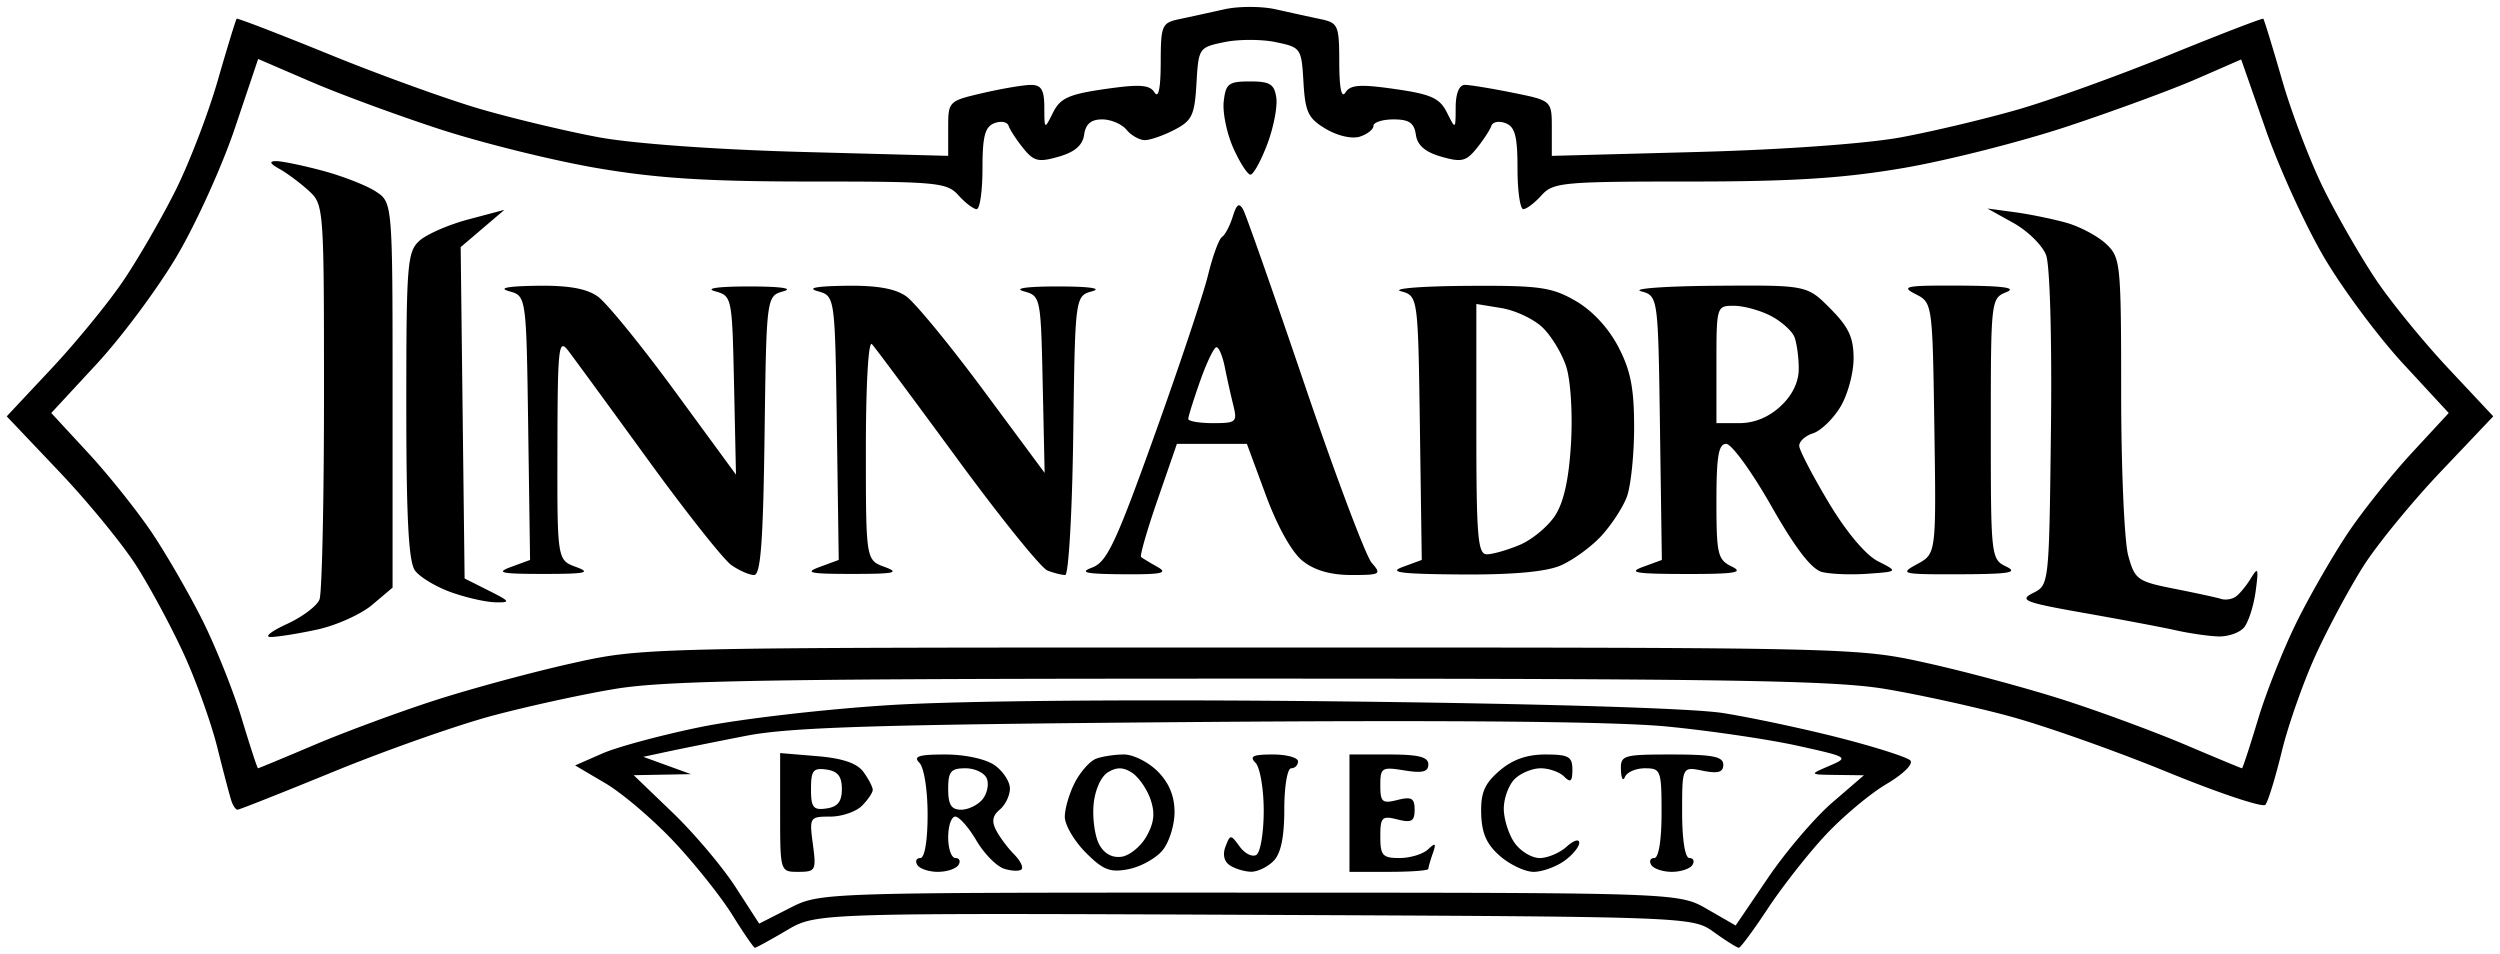 <svg width="186" height="71" fill="none" xmlns="http://www.w3.org/2000/svg"><path d="M56.165 70.514c-.09 0-.845-1.099-1.678-2.44-.832-1.341-2.784-3.791-4.337-5.445-1.554-1.653-3.846-3.608-5.093-4.344l-2.268-1.338 2.016-.885c1.108-.486 4.391-1.372 7.295-1.967 2.903-.596 9.217-1.33 14.03-1.632 5.328-.335 18.439-.444 33.504-.28 14.83.162 26.269.509 28.538.865 2.082.328 5.973 1.154 8.645 1.836 2.673.682 5.061 1.443 5.306 1.69.256.257-.504 1.01-1.773 1.76-1.221.72-3.273 2.441-4.559 3.825-1.286 1.384-3.206 3.83-4.265 5.436-1.06 1.606-2.031 2.92-2.158 2.92-.128 0-.956-.52-1.842-1.156-1.609-1.155-1.609-1.155-34.207-1.295-32.598-.14-32.598-.14-34.794 1.156-1.207.712-2.27 1.294-2.36 1.294zm2.588-2.952c2.269-1.156 2.269-1.156 34.206-1.15 31.937.006 31.937.006 34.055 1.226l2.119 1.219 2.412-3.553c1.327-1.954 3.474-4.468 4.771-5.588l2.359-2.035-2.041-.026c-2.042-.026-2.042-.026-.538-.672 1.481-.636 1.444-.66-2.369-1.503-2.131-.47-6.482-1.112-9.67-1.424-3.818-.374-15.808-.49-35.14-.337-23.714.187-30.127.384-33.427 1.029-2.245.439-4.88.97-5.855 1.179l-1.773.381 1.773.645 1.773.644-2.131.039-2.131.039 2.896 2.783c1.593 1.53 3.694 4.015 4.67 5.521l1.772 2.739 2.27-1.156zm.644-2.697c-1.355 0-1.355 0-1.355-4.418v-4.419l2.756.23c1.9.159 2.97.525 3.445 1.178.379.522.689 1.12.689 1.328 0 .208-.361.741-.802 1.185-.441.444-1.505.807-2.364.807-1.527 0-1.556.046-1.288 2.055.26 1.95.205 2.054-1.081 2.054zm2.09-4.715c.841-.12 1.148-.507 1.148-1.448 0-.94-.307-1.328-1.148-1.448-.982-.14-1.148.07-1.148 1.448s.166 1.589 1.148 1.448zm8.293 4.715c-.669 0-1.358-.23-1.531-.513-.174-.283-.072-.514.225-.514.323 0 .54-1.3.54-3.236 0-1.831-.265-3.503-.612-3.852-.476-.479-.048-.616 1.928-.616 1.473 0 3.016.336 3.674.8.624.44 1.134 1.22 1.134 1.734 0 .515-.34 1.22-.755 1.566-.545.456-.617.889-.258 1.563.273.514.87 1.31 1.326 1.769.456.459.705.96.552 1.114-.153.153-.737.132-1.3-.048-.562-.18-1.49-1.125-2.062-2.1-.572-.977-1.278-1.776-1.568-1.776-.29 0-.528.694-.528 1.541 0 .848.243 1.541.54 1.541.298 0 .4.231.226.514-.174.282-.863.513-1.531.513zm1.724-4.622c.526 0 1.241-.344 1.588-.764.346-.42.496-1.113.333-1.54-.163-.428-.877-.778-1.588-.778-1.095 0-1.292.235-1.292 1.541 0 1.165.234 1.54.959 1.54zm12.458 4.424c-1.371.266-1.891.064-3.19-1.243-.853-.859-1.551-2.053-1.551-2.654 0-.6.336-1.746.747-2.545.41-.799 1.118-1.596 1.572-1.772.455-.175 1.392-.319 2.084-.319.691 0 1.82.567 2.51 1.26.843.85 1.252 1.837 1.252 3.025 0 .97-.402 2.252-.893 2.847-.491.595-1.63 1.226-2.531 1.4zm-.513-.926c.603-.088 1.44-.78 1.862-1.537.567-1.02.638-1.74.272-2.772-.271-.767-.895-1.648-1.386-1.958-.648-.41-1.139-.41-1.786-.001-.517.326-.96 1.343-1.05 2.415-.087 1.019.1 2.338.417 2.932.367.691.97 1.023 1.67.92zm9.642 1.116c-.471-.004-1.177-.212-1.569-.462-.446-.284-.575-.809-.346-1.404.356-.925.385-.925 1.061 0 .382.522.94.797 1.24.611.299-.186.544-1.665.544-3.287 0-1.621-.276-3.226-.613-3.565-.476-.479-.192-.616 1.276-.616 1.039 0 1.888.231 1.888.514 0 .282-.23.513-.51.513-.283 0-.51 1.358-.51 3.045 0 2.083-.254 3.3-.802 3.852-.441.444-1.188.804-1.659.8zm10.243.008H100.4v-8.731h2.934c2.211 0 2.935.182 2.935.738 0 .557-.439.667-1.786.447-1.678-.274-1.787-.206-1.787 1.115 0 1.244.148 1.37 1.276 1.084 1.048-.264 1.276-.135 1.276.725s-.228.99-1.276.724c-1.156-.292-1.276-.172-1.276 1.275 0 1.406.171 1.596 1.429 1.596.786 0 1.739-.289 2.117-.642.562-.525.627-.47.357.299-.182.517-.33 1.037-.33 1.155 0 .118-1.321.215-2.935.215zm10.76 0c-.624 0-1.742-.526-2.486-1.17-.997-.863-1.366-1.688-1.407-3.147-.044-1.561.241-2.234 1.352-3.196.966-.836 2.037-1.218 3.42-1.218 1.733 0 2.013.157 2.013 1.13 0 .879-.136.993-.613.514-.337-.34-1.124-.617-1.749-.617-.626 0-1.499.364-1.94.807-.441.444-.802 1.433-.802 2.197 0 .765.358 1.904.795 2.532.437.627 1.28 1.141 1.873 1.141.594 0 1.499-.383 2.013-.85.513-.468.933-.596.933-.286s-.51.924-1.134 1.364c-.624.44-1.645.8-2.268.8zm10.292 0c-.669 0-1.358-.23-1.531-.513-.174-.283-.073-.514.225-.514.325 0 .54-1.331.54-3.338 0-3.188-.056-3.339-1.233-3.339-.679 0-1.349.29-1.491.642-.142.353-.275.122-.298-.513-.038-1.1.147-1.156 3.788-1.156 3.033 0 3.827.157 3.827.758 0 .567-.383.68-1.531.45-1.531-.31-1.531-.31-1.531 3.093 0 2.053.215 3.403.541 3.403.297 0 .398.231.225.514-.174.282-.863.513-1.531.513zM17.671 60.243c-.128 0-.33-.289-.45-.642-.12-.353-.592-2.144-1.05-3.98-.458-1.837-1.58-4.97-2.495-6.963-.914-1.993-2.497-4.939-3.518-6.545-1.021-1.607-3.612-4.77-5.757-7.03L.5 30.975l3.337-3.56c1.836-1.959 4.245-4.907 5.354-6.552 1.11-1.645 2.85-4.658 3.869-6.695 1.019-2.037 2.433-5.721 3.143-8.186.71-2.466 1.343-4.53 1.407-4.589.063-.058 3.187 1.145 6.941 2.674 3.754 1.53 8.813 3.356 11.242 4.06 2.43.703 6.363 1.64 8.74 2.083 2.543.474 8.788.924 15.168 1.095l10.844.29V9.559c0-2.029.013-2.041 2.59-2.64 1.426-.331 3.033-.602 3.573-.602.766 0 .984.367.99 1.67.007 1.668.007 1.668.65.384.535-1.07 1.177-1.36 3.869-1.747 2.587-.372 3.316-.321 3.68.256.295.47.456-.306.46-2.222.008-2.795.08-2.959 1.412-3.24.772-.162 2.265-.489 3.317-.725 1.053-.236 2.775-.236 3.828 0 1.052.236 2.545.563 3.317.726 1.332.28 1.404.444 1.411 3.239.005 1.916.166 2.691.461 2.222.364-.577 1.093-.628 3.68-.256 2.692.386 3.334.676 3.869 1.747.643 1.284.643 1.284.651-.385.004-1.045.262-1.67.687-1.67.375 0 1.982.264 3.573.585 2.892.585 2.892.585 2.892 2.64v2.056l10.844-.29c6.38-.171 12.625-.622 15.168-1.096 2.378-.442 6.31-1.38 8.74-2.083 2.429-.704 7.488-2.53 11.242-4.06 3.754-1.529 6.878-2.732 6.941-2.674.064.059.697 2.123 1.407 4.589.71 2.465 2.124 6.149 3.143 8.186 1.019 2.037 2.76 5.05 3.869 6.695 1.109 1.645 3.518 4.593 5.354 6.551l3.337 3.56-3.901 4.11c-2.145 2.26-4.736 5.422-5.757 7.029-1.021 1.606-2.611 4.564-3.533 6.572-.922 2.009-2.066 5.258-2.543 7.22-.477 1.962-1.027 3.75-1.223 3.971-.196.222-3.487-.878-7.314-2.445-3.826-1.567-9.089-3.428-11.694-4.136-2.605-.707-6.803-1.628-9.329-2.046-3.796-.628-11.992-.76-47.206-.76s-43.41.132-47.206.76c-2.526.418-6.724 1.339-9.33 2.046-2.604.708-7.846 2.56-11.648 4.117-3.801 1.557-7.016 2.83-7.145 2.83zm1.523-3.082c.052 0 1.95-.788 4.22-1.751 2.27-.963 6.31-2.455 8.977-3.315 2.668-.86 7.234-2.094 10.147-2.743 5.297-1.178 5.297-1.178 50.462-1.178 45.165 0 45.165 0 50.462 1.178 2.913.649 7.479 1.883 10.147 2.743 2.668.86 6.707 2.352 8.977 3.315 2.269.963 4.168 1.751 4.22 1.751.051 0 .596-1.665 1.21-3.701.615-2.036 1.931-5.33 2.926-7.319.995-1.99 2.701-4.94 3.791-6.558 1.091-1.617 3.214-4.271 4.718-5.898l2.735-2.957-3.383-3.659c-1.861-2.012-4.513-5.578-5.892-7.924-1.38-2.346-3.332-6.618-4.338-9.494l-1.83-5.228-3.317 1.447c-1.824.796-6.135 2.382-9.579 3.525-3.444 1.143-8.921 2.535-12.171 3.095-4.522.778-8.274 1.016-15.986 1.016-9.429 0-10.137.066-11.001 1.027-.508.565-1.118 1.027-1.355 1.027-.237 0-.431-1.361-.431-3.026 0-2.396-.184-3.098-.883-3.368-.486-.187-.964-.1-1.061.195-.098.295-.587 1.044-1.086 1.665-.789.98-1.137 1.064-2.639.632-1.204-.346-1.78-.844-1.894-1.636-.126-.879-.504-1.138-1.658-1.138-.823 0-1.496.215-1.496.479 0 .263-.457.625-1.015.803-.585.187-1.655-.057-2.528-.576-1.314-.781-1.534-1.24-1.665-3.479-.148-2.528-.188-2.586-2.064-2.976-1.053-.22-2.775-.22-3.828 0-1.888.392-1.916.433-2.068 3.074-.136 2.361-.328 2.767-1.633 3.446-.814.423-1.807.77-2.207.77-.4 0-1.015-.347-1.364-.77-.35-.424-1.165-.771-1.813-.771-.827 0-1.227.339-1.341 1.138-.114.792-.69 1.29-1.894 1.636-1.503.432-1.85.349-2.639-.632-.5-.62-.988-1.37-1.086-1.665-.097-.295-.575-.382-1.06-.195-.7.27-.884.972-.884 3.368 0 1.665-.194 3.026-.431 3.026s-.847-.462-1.355-1.027c-.865-.96-1.572-1.027-11-1.027-7.697 0-11.467-.239-15.96-1.012-3.236-.557-8.452-1.848-11.593-2.87-3.14-1.021-7.474-2.617-9.63-3.546l-3.922-1.69-1.729 5.14c-.951 2.828-2.892 7.11-4.313 9.516-1.42 2.407-4.106 6.02-5.967 8.03l-3.383 3.654 2.735 2.957c1.504 1.627 3.627 4.281 4.718 5.898 1.09 1.618 2.796 4.569 3.791 6.558.995 1.99 2.311 5.283 2.926 7.319.614 2.036 1.159 3.701 1.21 3.701zm.93-9.77c-.477-.005.074-.44 1.224-.966s2.241-1.349 2.424-1.829c.183-.48.333-7.284.333-15.121 0-14.124-.01-14.258-1.148-15.296-.632-.575-1.608-1.302-2.17-1.614-.709-.395-.786-.571-.255-.578.422-.005 1.986.317 3.477.717 1.491.4 3.271 1.095 3.955 1.546 1.244.82 1.244.82 1.244 15.144v14.323L27.692 45c-.834.706-2.682 1.535-4.108 1.843-1.425.307-2.982.554-3.46.548zm144.898-.04c-.737-.028-2.144-.232-3.127-.454-.982-.221-4.047-.801-6.811-1.288-4.462-.787-4.891-.954-3.827-1.487 1.197-.6 1.197-.604 1.334-12.211.079-6.68-.075-12.172-.361-12.93-.274-.726-1.37-1.803-2.434-2.395l-1.935-1.074 2.041.276c1.123.152 2.858.509 3.855.791.998.283 2.318.988 2.935 1.566 1.08 1.013 1.121 1.412 1.123 11.174.002 5.568.238 10.975.525 12.016.495 1.792.678 1.923 3.442 2.47 1.606.318 3.17.658 3.477.756.306.099.785.027 1.064-.158.279-.186.79-.8 1.135-1.365.547-.896.594-.775.364.944-.145 1.085-.533 2.298-.861 2.697-.329.398-1.201.7-1.939.672zm-128.159-2.54c-.702-.011-2.191-.349-3.31-.75-1.12-.401-2.325-1.128-2.68-1.616-.473-.652-.644-3.91-.644-12.266 0-10.525.073-11.444.97-12.26.532-.486 2.175-1.204 3.649-1.595l2.68-.712L35.901 17l-1.627 1.386.146 12.326.147 12.327 1.786.898c1.618.813 1.666.895.51.876zm3.573-2.111c-3.173 0-3.586-.09-2.414-.52l1.415-.52-.139-9.817c-.138-9.817-.138-9.817-1.414-10.174-.844-.236-.148-.374 2.055-.408 2.33-.036 3.691.203 4.527.792.658.464 3.243 3.637 5.744 7.052l4.547 6.208-.143-6.644c-.143-6.597-.153-6.646-1.42-7-.77-.215.24-.357 2.552-.357 2.314 0 3.323.141 2.551.357-1.276.357-1.276.357-1.414 10.734-.105 7.916-.29 10.378-.78 10.378-.352 0-1.114-.334-1.693-.742-.578-.407-3.369-3.932-6.201-7.832-2.833-3.9-5.503-7.553-5.935-8.118-.717-.937-.787-.301-.802 7.276-.016 8.303-.016 8.303 1.388 8.819 1.156.425.73.516-2.424.516zm22.965 0c-3.173 0-3.586-.09-2.414-.52l1.415-.52-.139-9.817c-.138-9.817-.138-9.817-1.414-10.174-.844-.236-.148-.374 2.055-.408 2.317-.035 3.692.203 4.516.784.651.46 3.236 3.603 5.743 6.986l4.558 6.15-.143-6.578c-.142-6.527-.153-6.58-1.419-6.934-.77-.215.24-.357 2.552-.357 2.314 0 3.323.141 2.551.357-1.275.357-1.275.357-1.414 10.734-.076 5.708-.344 10.378-.596 10.378s-.846-.15-1.32-.333c-.473-.183-3.505-3.938-6.736-8.346-3.232-4.407-6.078-8.232-6.325-8.5-.26-.284-.45 2.99-.45 7.789 0 8.277 0 8.277 1.404 8.793 1.156.425.73.516-2.424.516zm20.158.025c-2.793-.02-3.294-.13-2.297-.502 1.093-.408 1.76-1.823 4.637-9.846 1.849-5.153 3.642-10.52 3.984-11.925.343-1.406.809-2.677 1.036-2.825.227-.148.586-.827.797-1.508.292-.941.48-1.065.781-.514.218.4 2.28 6.273 4.583 13.052 2.302 6.78 4.544 12.73 4.98 13.225.744.841.647.899-1.512.899-1.547 0-2.742-.344-3.626-1.044-.801-.635-1.875-2.549-2.736-4.88l-1.417-3.834h-5.206l-1.428 4.13c-.786 2.27-1.343 4.2-1.237 4.289.106.088.651.418 1.213.734.826.464.34.569-2.552.549zm6.69-11.243c1.73 0 1.82-.08 1.506-1.344a72.76 72.76 0 01-.63-2.825c-.162-.814-.441-1.48-.62-1.48-.18 0-.726 1.128-1.213 2.508-.487 1.38-.885 2.65-.885 2.825 0 .174.829.316 1.842.316zm18.46 11.258c-4.508-.032-5.451-.153-4.343-.56l1.414-.52-.138-9.817c-.139-9.817-.139-9.817-1.415-10.174-.701-.196 1.48-.376 4.849-.4 5.445-.037 6.346.085 8.127 1.105 1.248.715 2.449 2 3.189 3.41.927 1.77 1.187 3.082 1.187 6.002 0 2.056-.245 4.388-.543 5.183-.299.796-1.16 2.11-1.914 2.922-.754.812-2.11 1.794-3.013 2.183-1.094.47-3.564.693-7.4.666zm1.914-1.5c.43 0 1.531-.315 2.447-.7.916-.386 2.098-1.365 2.627-2.177.654-1.005 1.033-2.728 1.187-5.395.128-2.23-.028-4.69-.362-5.709-.322-.984-1.121-2.295-1.774-2.912-.654-.618-2.025-1.26-3.048-1.427l-1.859-.304v9.312c0 8.022.108 9.312.782 9.312zm14.783 1.465c-3.693-.004-4.316-.107-3.178-.525l1.414-.52-.139-9.817c-.138-9.817-.138-9.817-1.414-10.174-.702-.196 1.79-.38 5.537-.408 6.813-.051 6.813-.051 8.548 1.695 1.374 1.383 1.735 2.158 1.733 3.724-.001 1.087-.444 2.708-.985 3.6-.541.893-1.459 1.776-2.039 1.961-.581.185-1.039.61-1.019.945.021.334 1.006 2.225 2.19 4.202 1.306 2.183 2.745 3.898 3.662 4.366 1.511.77 1.511.77-.745.932-1.241.09-2.773.032-3.406-.128-.786-.199-1.986-1.76-3.78-4.913-1.445-2.542-2.955-4.622-3.355-4.622-.571 0-.727.919-.727 4.287 0 3.938.093 4.332 1.148 4.844.916.445.22.556-3.445.551zm4.008-11.223c1.11 0 2.187-.443 3.062-1.26.876-.816 1.351-1.795 1.351-2.782 0-.838-.143-1.898-.317-2.355-.175-.457-.967-1.17-1.761-1.583-.794-.413-2.029-.751-2.745-.751-1.293 0-1.301.028-1.301 4.365v4.366h1.711zm16.406 11.243c-4.371.014-4.525-.023-3.179-.758 1.415-.772 1.415-.772 1.276-10.108s-.139-9.336-1.415-9.985c-1.118-.569-.707-.646 3.318-.624 3.264.018 4.261.16 3.444.49-1.134.458-1.148.585-1.148 10.16 0 9.548.018 9.705 1.148 10.254.919.446.23.56-3.444.571zM93.035 12.993c-.215 0-.788-.889-1.275-1.975-.486-1.085-.808-2.645-.715-3.466.15-1.331.362-1.493 1.955-1.493 1.493 0 1.814.2 1.958 1.222.094.672-.212 2.232-.68 3.467-.469 1.234-1.028 2.245-1.243 2.245z" fill="#000"/></svg>